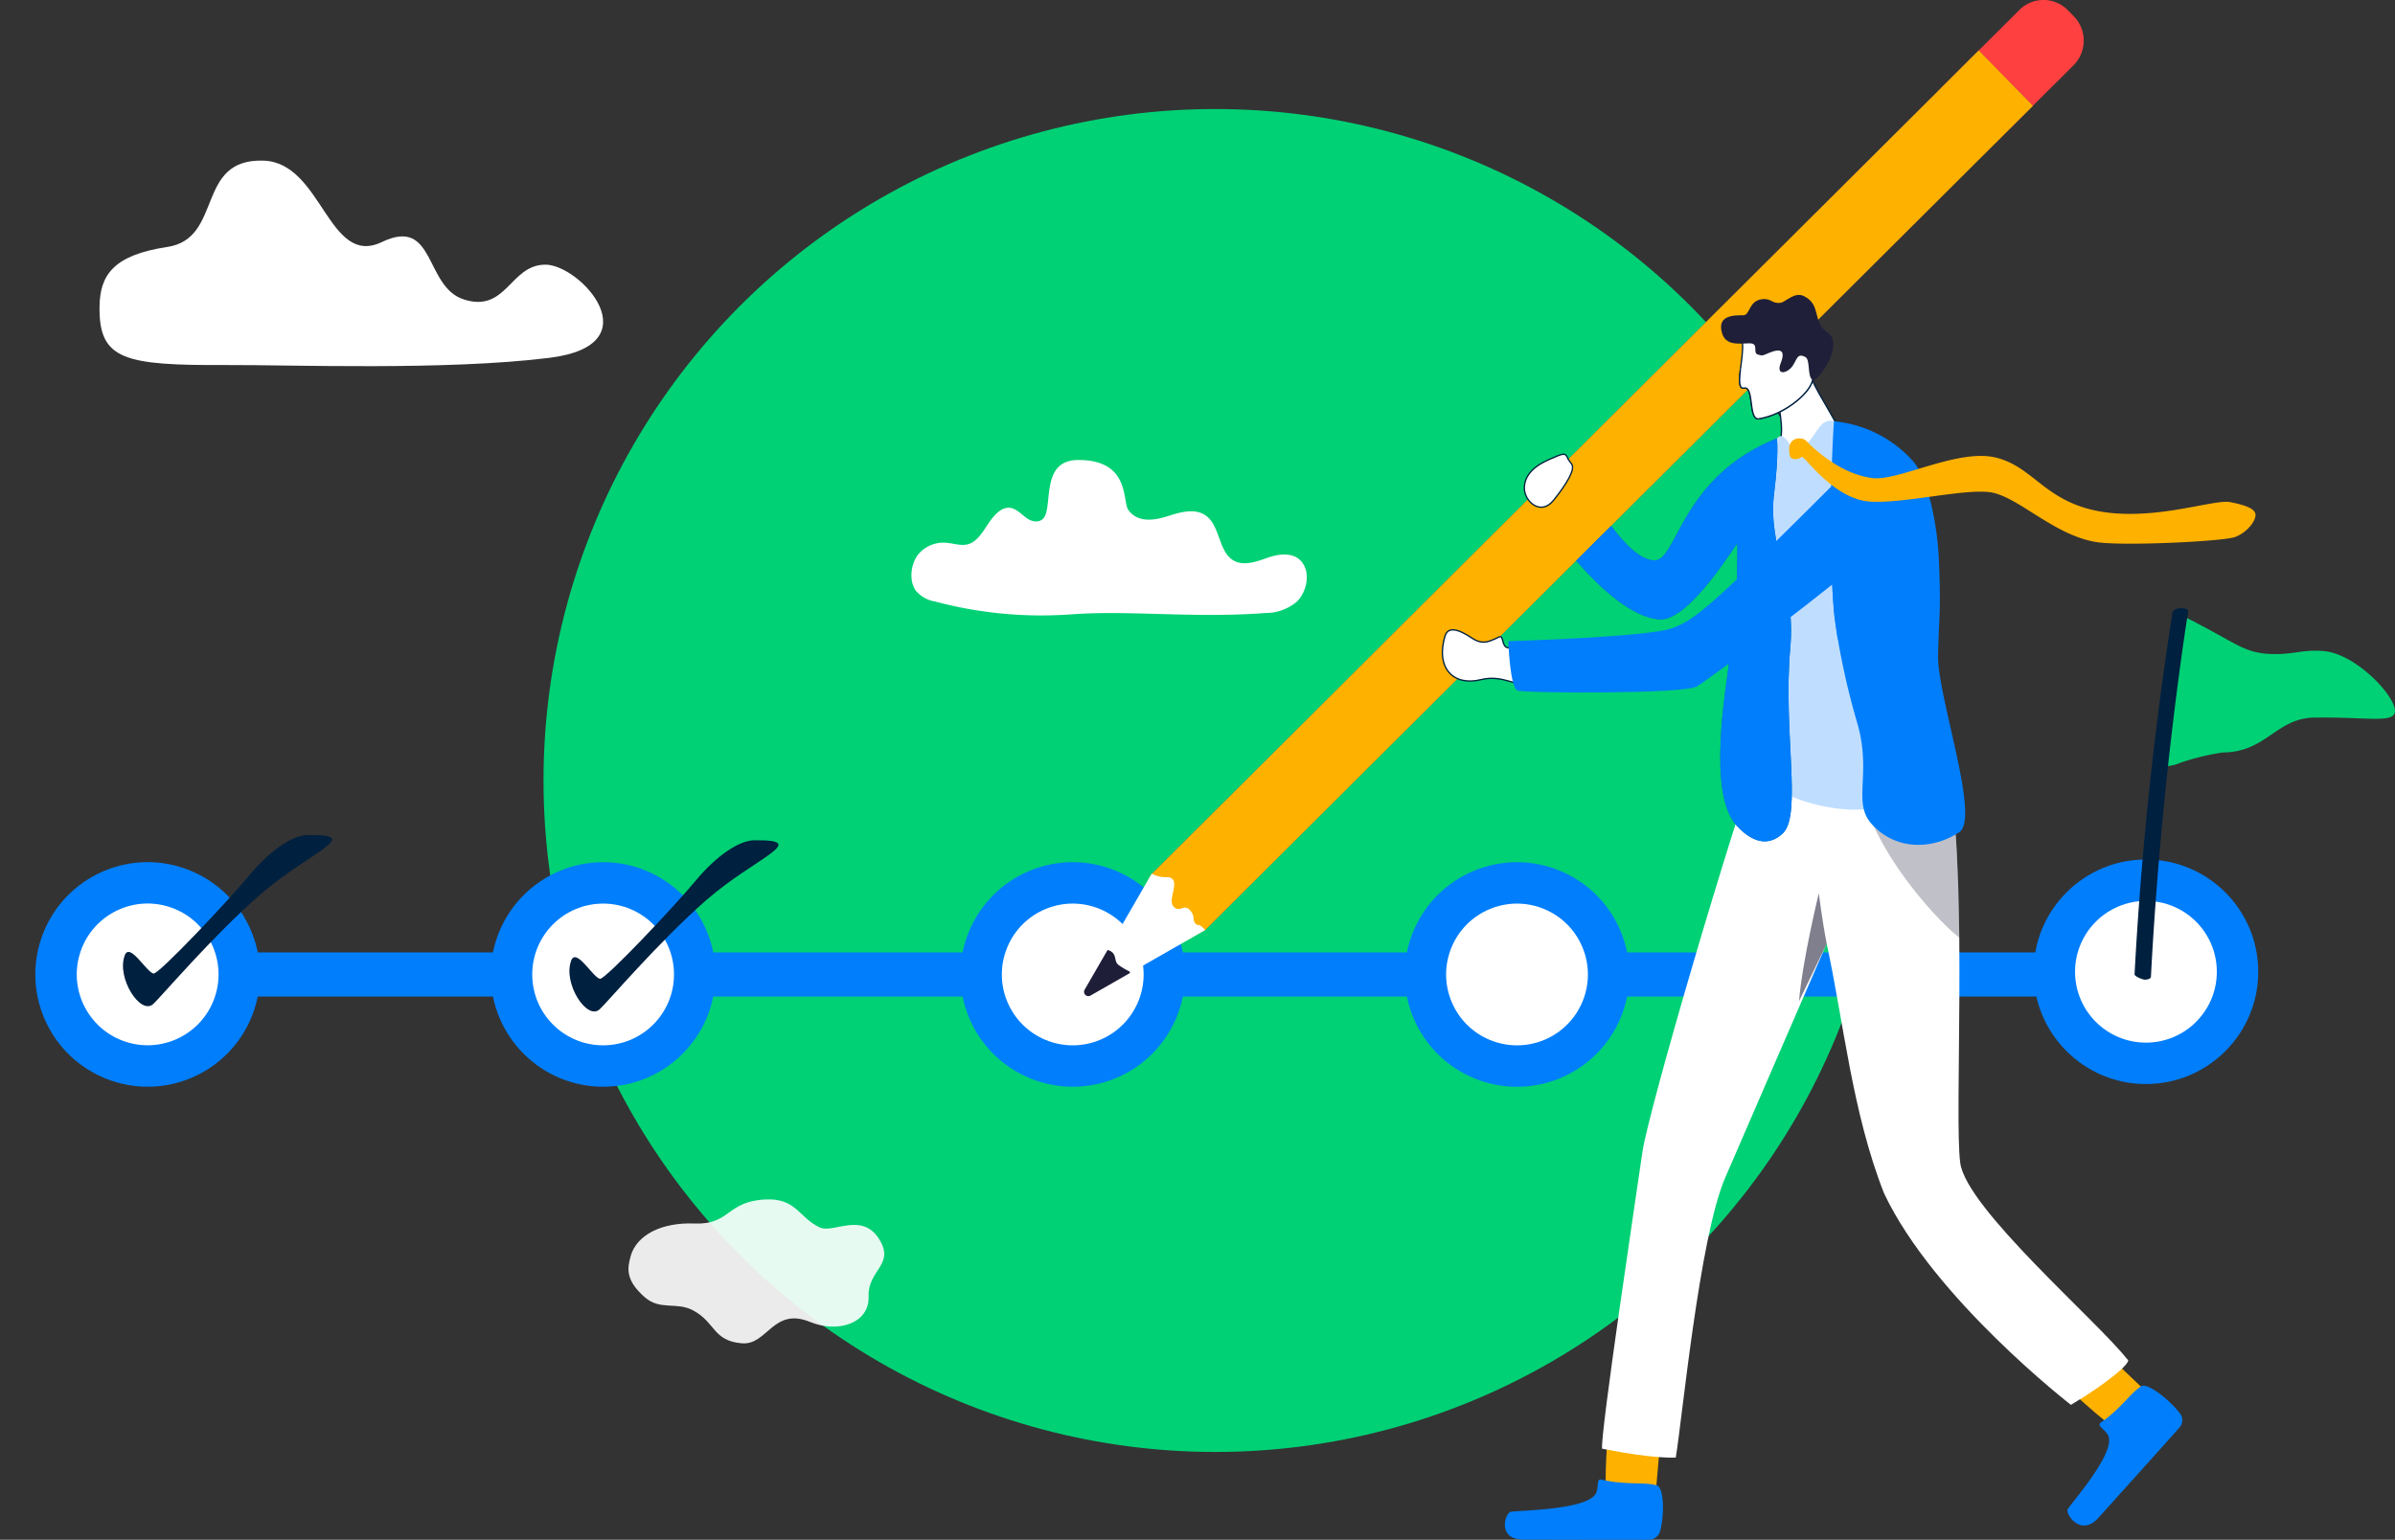 <svg xmlns="http://www.w3.org/2000/svg" width="449.876" height="289.315" viewBox="0 0 449.876 289.315">
  <rect x="0" y="0" width="449.876" height="289.315" fill="#333333" stroke="none"/>
  <g id="c" transform="translate(0 0)">
    <ellipse id="Ellipse_83" data-name="Ellipse 83" cx="126.166" cy="126.166" rx="126.166" ry="126.166" transform="translate(102.094 20.486)" fill="#00d175"/>
    <path id="Path_16945" data-name="Path 16945" d="M25.08,217.68H388.295" transform="translate(2.652 -34.583)" fill="none" stroke="#007efc" stroke-linecap="round" stroke-linejoin="round" stroke-width="8.29"/>
    <ellipse id="Ellipse_84" data-name="Ellipse 84" cx="21.095" cy="21.095" rx="21.095" ry="21.095" transform="translate(0 172.1) rotate(-23.38)" fill="#007efc"/>
    <ellipse id="Ellipse_85" data-name="Ellipse 85" cx="13.315" cy="13.315" rx="13.315" ry="13.315" transform="translate(11.234 192.157) rotate(-73.8)" fill="#fff"/>
    <ellipse id="Ellipse_86" data-name="Ellipse 86" cx="21.095" cy="21.095" rx="21.095" ry="21.095" transform="translate(92.194 162.002)" fill="#007efc"/>
    <ellipse id="Ellipse_87" data-name="Ellipse 87" cx="13.315" cy="13.315" rx="13.315" ry="13.315" transform="translate(99.975 169.782)" fill="#fff"/>
    <ellipse id="Ellipse_88" data-name="Ellipse 88" cx="21.095" cy="21.095" rx="21.095" ry="21.095" transform="translate(173.94 171.681) rotate(-22.5)" fill="#007efc"/>
    <ellipse id="Ellipse_89" data-name="Ellipse 89" cx="13.315" cy="13.315" rx="13.315" ry="13.315" transform="translate(184.105 175.892) rotate(-22.5)" fill="#fff"/>
    <ellipse id="Ellipse_90" data-name="Ellipse 90" cx="21.095" cy="21.095" rx="21.095" ry="21.095" transform="translate(257.392 171.685) rotate(-22.5)" fill="#007efc"/>
    <ellipse id="Ellipse_91" data-name="Ellipse 91" cx="13.315" cy="13.315" rx="13.315" ry="13.315" transform="translate(267.558 175.895) rotate(-22.5)" fill="#fff"/>
    <ellipse id="Ellipse_92" data-name="Ellipse 92" cx="21.095" cy="21.095" rx="21.095" ry="21.095" transform="translate(381.997 161.497)" fill="#007efc"/>
    <ellipse id="Ellipse_93" data-name="Ellipse 93" cx="13.315" cy="13.315" rx="13.315" ry="13.315" transform="translate(389.778 169.277)" fill="#fff"/>
    <path id="Path_16946" data-name="Path 16946" d="M350.724,329.992c-.193-3.608.521-12.692.521-12.692l10.043.093-1.2,13.634-6.838,4.054Z" transform="translate(-49.086 -50.412)" fill="#ffb100"/>
    <path id="Path_16947" data-name="Path 16947" d="M346.441,330.553c-1.051-.244-.614.715-1.009,2.221-.908,3.449-14.139,3.491-16.132,3.793-1.035.16-2.717,5.232,2.414,5.232,4.433,0,18.63.05,23.475.017a2.206,2.206,0,0,0,2.153-1.59c.892-3.331.673-8.512-.681-8.63-2.044-.631-5.829-.034-10.211-1.043Z" transform="translate(-45.51 -52.512)" fill="#007efc"/>
    <path id="Path_16948" data-name="Path 16948" d="M461.531,315.323c-3.02-2.2-9.841-8.6-9.841-8.6l6.586-7.208,10.152,9.706-1.186,7.578-5.72-1.472Z" transform="translate(-65.134 -47.585)" fill="#ffb100"/>
    <path id="Path_16949" data-name="Path 16949" d="M460.171,316.431c-.875.606.168.908,1.127,2.17,2.178,2.893-6.359,12.49-7.41,14.131-.538.849,2.431,5.349,5.753,1.64,2.877-3.2,12.112-13.441,15.232-16.974a2.033,2.033,0,0,0,.118-2.591c-2.094-2.8-6.392-6.006-7.36-5.1-1.825,1.068-3.81,4.2-7.461,6.712Z" transform="translate(-65.473 -49.181)" fill="#007efc"/>
    <path id="Path_16950" data-name="Path 16950" d="M380.084,165.95c-5.669,15.157-21.49,69.03-22.626,76.936s-7.94,53.049-7.562,55.681c9.824,1.977,13.836,1.665,13.836,1.665,1.136-6.586,4.424-41.281,9.244-52.485s19.1-44.066,19.1-44.066c3.171,14.5,4.769,31.659,10.783,46.909,9.353,19.808,35.1,39.742,35.1,39.742,7.183-4.281,11.717-8.234,10.581-8.562-5.669-7.25-30.238-28.337-31.373-36.9s1.346-50.828-1.926-71.679c-.336-2.153-31.928-6.443-31.928-6.443l-3.238-.791Z" transform="translate(-48.957 -26.364)" fill="#fff"/>
    <path id="Path_16951" data-name="Path 16951" d="M393.88,219.812c2.994-6.241,5.2-10.791,5.2-10.791-.858-4.357-1.489-9.471-1.489-9.471S394.469,212.36,393.88,219.812Z" transform="translate(-55.948 -31.702)" fill="#1f1f39" opacity="0.57"/>
    <path id="Path_16952" data-name="Path 16952" d="M426.278,204.554c-3.886-3.07-14.442-14.3-17.958-25.889l16.671-.135A253.787,253.787,0,0,1,426.278,204.554Z" transform="translate(-58.243 -28.362)" fill="#1f1f39" opacity="0.28"/>
    <path id="Path_16953" data-name="Path 16953" d="M394.738,99.895l7.074-3.373c-.513-3.432-5.349-9.992-6.4-12.97-1.161-3.263-5.787-5.652-5.787-5.652l-1.3,7.486.261.564s1.564,5.8.992,8.663c-.328,1.64.412,3.852-.816,6.485-.917,1.968,5.989-1.211,5.989-1.211Z" transform="translate(-55.065 -12.373)" fill="#fff" stroke="#00203f" stroke-miterlimit="10" stroke-width="0.25"/>
    <path id="Path_16954" data-name="Path 16954" d="M450.459,12.271l-7.629,7.6-7.149,7.116-3.322-3.4-6.838-7h0l7.149-7.124,7.629-7.6a6.4,6.4,0,0,1,9.109.059l1.119,1.144a6.325,6.325,0,0,1,1.018,1.363,6.542,6.542,0,0,1-1.077,7.831Z" transform="translate(-60.976 0.006)" fill="#ff4040"/>
    <path id="Path_16955" data-name="Path 16955" d="M412.637,21.664l-7.149,7.116-87.2,86.861-7.208,7.175-53.932,53.73-4.231,2.212-10.3,5.383-6.981,3.659-.193.1.1-.193,3.827-7.217,7.612-14.349.185-.185,78.046-77.743,5.736-5.711,64.37-64.118,7.141-7.124,6.83,6.99Z" transform="translate(-30.775 -1.784)" fill="#775155"/>
    <path id="Path_16956" data-name="Path 16956" d="M412.637,21.664l-7.149,7.116-87.2,86.861-7.208,7.175-53.932,53.73-4.231,2.212-10.3,5.383-6.981,3.659-.193.1.1-.193,3.827-7.217,7.612-14.349.185-.185,78.046-77.743,5.736-5.711,64.37-64.118,7.141-7.124,6.83,6.99Z" transform="translate(-30.775 -1.784)" fill="#ffb100"/>
    <path id="Path_16957" data-name="Path 16957" d="M257.106,205.77l-4.433,2.532-9.79,5.593L237.1,217.2a1.24,1.24,0,0,1-1.5-.177.962.962,0,0,1-.093-.093,1.265,1.265,0,0,1-.151-1.514l3.348-5.787,8.243-14.265h0l.185-.185c2.2,1.186,3.146.168,3.894,1.093.95,1.178-.976,3.945.177,5.114s1.842-.589,2.986.58c1.119,1.144.454,1.85,1.085,2.549a.1.1,0,0,0,.042.042c.7.715.236-.446,1.8,1.194Z" transform="translate(-30.73 -31.008)" fill="#fff"/>
    <path id="Path_16958" data-name="Path 16958" d="M242.729,216.606l-7.318,4.18a.81.81,0,0,1-1.093-1.119l4.231-7.318a.206.206,0,0,1,.252-.092c1.7.648.934,1.993,1.817,2.725a13.715,13.715,0,0,0,2.1,1.262.21.21,0,0,1,0,.37Z" transform="translate(-30.576 -33.72)" fill="#1f1e39"/>
    <path id="Path_16959" data-name="Path 16959" d="M398.334,94.071c-3.23-.917-3.549,4.651-6.8,4.92-1.716.143-1.337-.639-2.153-1.464-.5-.5-.967-1.077-1.758-.236-16.073,17.192.665,60.534-1.379,63.562-1.674,2.473,11.935,7.873,20.481,5.7,11.717-2.978,11.01-16.242,10.665-18.773S409.5,102.2,409.5,102.2a64.145,64.145,0,0,1-11.161-8.117Z" transform="translate(-53.833 -14.926)" fill="#bfdeff"/>
    <path id="Path_16960" data-name="Path 16960" d="M344.128,120.916c4.6,5.282,10.556,10.716,15.687,11.018,5.711.336,14.56-14.761,14.568-14.2.025,2.406-.059,12.028-.521,15.232-.379,2.582-.816,5.072-1.018,6.914-.513,4.744-4.214,24.72,1.413,30.81,3.575,3.869,6.535,3.482,8.672,1.438,3.667-3.5,0-19.345,1.4-34.864,1.085-12-4.273-19.051-3.045-28.968.934-7.5.53-10.379.53-10.379-18.092,7.234-18.7,22.945-22.954,22.929-2.675-.008-5.56-3-8.176-6.46l-6.569,6.535Z" transform="translate(-48.042 -15.554)" fill="#0267a4"/>
    <path id="Path_16961" data-name="Path 16961" d="M344.128,120.916c4.6,5.282,10.556,10.716,15.687,11.018,5.711.336,14.56-14.761,14.568-14.2.025,2.406-.059,12.028-.521,15.232-.379,2.582-.816,5.072-1.018,6.914-.513,4.744-4.214,24.72,1.413,30.81,3.575,3.869,6.535,3.482,8.672,1.438,3.667-3.5,0-19.345,1.4-34.864,1.085-12-4.273-19.051-3.045-28.968.934-7.5.53-10.379.53-10.379-18.092,7.234-18.7,22.945-22.954,22.929-2.675-.008-5.56-3-8.176-6.46l-6.569,6.535Z" transform="translate(-48.042 -15.554)" fill="#007efc"/>
    <path id="Path_16962" data-name="Path 16962" d="M425.121,171.314c-5.122,3.339-11.935,3.44-16.444-1.506-3.734-4.1.042-9.412-2.725-18.984a137.517,137.517,0,0,1-4.248-19.6c-.076-.631-.135-1.253-.177-1.842-.387-4.979-.53-10.354-.538-15.4,0-2.3.017-4.517.05-6.611.025-1.337.059-2.624.092-3.835.135-4.475.328-7.923.437-9.437a22.758,22.758,0,0,1,14.829,7.469,11.671,11.671,0,0,1,2.044,3.592,32.519,32.519,0,0,1,1.312,4.222,57.015,57.015,0,0,1,1.514,10.505c.093,2.12.151,3.819.177,5.257.059,2.935-.008,4.769-.1,6.779-.034.8-.076,1.623-.109,2.565h0c-.042,1.06-.084,2.254-.109,3.692-.042,2.363.723,6.249,1.674,10.539h0c2.086,9.412,5.055,20.809,2.3,22.6Z" transform="translate(-57.078 -14.947)" fill="#007efc"/>
    <path id="Path_16963" data-name="Path 16963" d="M416,114.38c.034,1.968-12.86,20.136-13.718,24.014-.076-.631-.715-5.206-.757-5.8-.387-4.979-.53-10.354-.538-15.4L416,114.38Z" transform="translate(-57.078 -18.169)" fill="#007efc"/>
    <path id="Path_16964" data-name="Path 16964" d="M381.13,76.051c.353,2.893-1.581,8.958.328,8.562s.74,6.115,2.784,5.77c4.954-.833,9.976-5.106,10.118-7.629s-1.581-9.134-1.581-9.134Z" transform="translate(-53.839 -11.693)" fill="#fff" stroke="#00203f" stroke-miterlimit="10" stroke-width="0.25"/>
    <path id="Path_16965" data-name="Path 16965" d="M384.6,78.492c2.456-1.506,5.442-3.062,8.268-4.492.336,1.346,1.623,6.628,1.5,8.815a1.449,1.449,0,0,1-.042.32c-.4,1.943-3.272,4.7-6.72,6.258a13.983,13.983,0,0,1-3.356,1.051c-1.211.2-1.3-1.977-1.556-3.726-.185-1.211-.446-2.2-1.228-2.044-1.026.21-.942-1.447-.7-3.474" transform="translate(-53.839 -11.753)" fill="#fff" stroke="#00203f" stroke-miterlimit="10" stroke-width="0.25"/>
    <path id="Path_16966" data-name="Path 16966" d="M386.107,76.535c-1.514.5-1.489.875-2.683.564s.37-2.2-1.724-2.128-4.349.4-5.047-1.9c-1-3.322,2.086-3.39,4-3.373,1.236.017.992-2.633,3.381-3,1.876-.286,1.884.85,3.566.664,1.018-.109,2.624-2.162,4.433-1.262,3.356,1.657,1.506,4.9,4.407,6.813,3.381,2.229-1.884,9.5-2.792,8.933-1.051-.664-.353-3.819-1.379-4.323-1.548-.757-1.48.429-2.389,1.724-.967,1.379-3.171,1.892-2.2-.589s-.21-2.574-1.581-2.128Z" transform="translate(-53.18 -10.461)" fill="#1f1f39"/>
    <path id="Path_16967" data-name="Path 16967" d="M326.484,144.047c-1.136-.185-.723-2.364-1.548-2.027-1.539.631-2.851,1.682-5,.32-1.135-.715-4.458-3.036-5.223-.454-1.792,6.039,1.615,9.446,6.771,8.167,4.012-.993,6.729,1.337,10.219,1.312s-1.144-6.771-1.144-6.771-1.909-.193-4.063-.538Z" transform="translate(-43.292 -22.351)" fill="#fff" stroke="#00203f" stroke-miterlimit="10" stroke-width="0.25"/>
    <path id="Path_16968" data-name="Path 16968" d="M393.051,104.571c-25.107,25.065-28.673,28.4-33.383,30.07s-30.717,2.422-30.717,2.422.294,8.815,1.766,9.294,31.02.664,33.611-.774c2.027-1.127,26.772-19.53,35.966-27.942,2.515-2.3,3.129-5.131,3.583-5.753,2.086-2.893-.8-8.579-5.5-7.284s-5.324-.042-5.324-.042Z" transform="translate(-45.631 -16.586)" fill="#007efc"/>
    <path id="Path_16969" data-name="Path 16969" d="M391.679,99.655a1.816,1.816,0,0,1,2.01-1.716c1.093.067,1.169.513,2.069,1.329,2.692,2.456,6.712,5.484,11.548,6.115s16.006-5.568,23.139-3.861,9.185,8.243,19.5,10.11,21.515-2.321,24.552-1.733,4.878,1.3,4.777,2.523-1.657,3.2-3.819,4.029-21.061,1.741-26.032.967c-8.117-1.27-14.963-8.823-20.2-9.4s-16.326,2.237-22.466,1.775c-6.847-.521-12.272-8.7-12.726-8.394a1.866,1.866,0,0,1-1.758.345c-.6-.168-.631-1.4-.572-2.086Z" transform="translate(-55.598 -15.556)" fill="#ffb100"/>
    <path id="Path_16970" data-name="Path 16970" d="M340.756,102.386c-.53-1.312-.774-1.152-3.516.042s-4.618,2.826-4.71,5.307,3.02,5.442,5.484,2.389,4.1-5.82,3.423-6.779Z" transform="translate(-46.2 -16.117)" fill="#fff" stroke="#00203f" stroke-miterlimit="10" stroke-width="0.25"/>
    <path id="Path_16971" data-name="Path 16971" d="M19.907,209.146c-1.6,4.214,2.961,11.3,5.341,9.143C26.67,217,36.342,205.6,45.233,197.817c9.227-8.075,19.926-11.447,8.983-11.288-2.893.042-7.259,3.129-11,7.671s-16.965,18.572-17.907,18.361c-1.354-.3-4.458-5.93-5.408-3.423Z" transform="translate(3.527 -29.633)" fill="#00203f"/>
    <path id="Path_16972" data-name="Path 16972" d="M119.607,210.326c-1.6,4.214,2.961,11.3,5.341,9.143,1.421-1.287,11.094-12.692,19.985-20.473,9.227-8.075,19.926-11.447,8.983-11.288-2.893.042-7.259,3.129-11,7.671s-16.965,18.572-17.907,18.361c-1.354-.3-4.458-5.93-5.408-3.423Z" transform="translate(-12.315 -29.82)" fill="#00203f"/>
    <path id="Path_16973" data-name="Path 16973" d="M503.5,156.617c-7.149.135-8.958,6.51-17.159,6.552a45.882,45.882,0,0,0-8.125,1.993c-.168.059-.328.118-.5.168-.1.034-.2.059-.294.093-1.2.345-2.145.4-2.38-.345a1.662,1.662,0,0,1-.034-.782c.488-3.482,2.784-26.083,2.893-27.134v-.042s.076.034.109.05c.572.269,1.119.53,1.632.782.092.042.185.093.269.135.5.252.984.488,1.447.723,7.6,3.878,9.176,5.778,14.459,5.871,4,.067,5.484-.883,9.462-.564,5.131.4,11.22,6.157,12.886,9.513,2.347,4.727-3.036,2.776-14.677,2.994Z" transform="translate(-68.835 -21.783)" fill="#00d175"/>
    <path id="Path_16974" data-name="Path 16974" d="M481.382,138.811c-1.749,9.286-2.851,22.357-3.163,26.352-.168.059-.328.118-.5.168-.1.034-.2.059-.294.093-1.2.345-2.145.4-2.38-.345a1.662,1.662,0,0,1-.034-.782c.488-3.482,2.784-26.083,2.893-27.134v-.042s.076.034.109.05c.572.269,1.119.53,1.632.782.093.042.185.093.269.135.5.252.984.488,1.447.723Z" transform="translate(-68.835 -21.783)" fill="#00d175"/>
    <path id="Path_16975" data-name="Path 16975" d="M470.8,205.657h-.025c-.6-.008-1.985-.681-1.968-.984a675.268,675.268,0,0,1,7.049-67.516c-.084-1.3,1.464-1.312,2.061-1.278s1.026.3.967.606c-.084.421-5.038,31.028-7,68.643-.017.294-.5.53-1.085.521Z" transform="translate(-67.854 -21.584)" fill="#00203f"/>
    <path id="Path_16976" data-name="Path 16976" d="M225.712,131.751a77.294,77.294,0,0,1-25.637-2.414,5.872,5.872,0,0,1-3.6-2.044c-1.346-1.9-.942-5.1.513-6.872a6.194,6.194,0,0,1,5.669-2.061c1.3.16,2.624.6,3.869.143,1.564-.564,2.6-2.347,3.642-3.9s2.464-3.1,4.079-2.851c1.211.185,2.162,1.321,3.238,2.035s2.641.791,3.255-.521c1.321-2.809-.53-10.514,6.266-10.514,9.816,0,8.209,7.755,9.4,9.4,1.792,2.49,4.979,1.943,7.57,1.1s5.686-1.649,7.688.589c1.733,1.935,1.918,5.476,3.76,7.242,1.968,1.884,4.752.875,7.133.034s5.45-1.152,6.83,1.413c1.161,2.153.294,5.274-1.354,6.855a9.143,9.143,0,0,1-5.888,2.12c-13.449,1.018-25.654-.564-36.437.252Z" transform="translate(-24.451 -16.321)" fill="#fff"/>
    <g id="Group_9078" data-name="Group 9078" transform="translate(118.051 225.357)" opacity="0.9">
      <path id="Path_16977" data-name="Path 16977" d="M132.881,278.577c-.664,2.33-1,4.55,2.666,7.755,2.868,2.5,5.93.8,9.033,2.439,4.239,2.246,3.709,5.762,9.219,6.2,4.761.379,5.846-6.872,12.785-4.012,5.24,2.162,11.161.244,10.985-4.786-.185-5.047,5.1-5.963,1.909-10.884-3.247-5.021-8.546-.917-11.086-2.086-3.894-1.808-4.382-5.534-10.177-5.265-7.393.345-6.594,4.8-13.382,4.525-6.1-.244-10.817,2.111-11.961,6.115Z" transform="translate(-132.461 -267.924)" fill="#fff" fill-rule="evenodd"/>
    </g>
    <path id="Path_16978" data-name="Path 16978" d="M98.063,55.417c6.645,0,20.3,15.089.782,17.512s-48.742,1.3-60.568,1.354c-19.3.084-24.1-.925-23.938-11.027.093-5.846,2.557-9.631,12.734-11.161,10.59-1.6,5.181-16.671,18.1-16.217,11.01.387,12.129,20.128,22.205,15.291S75.345,59.513,82.7,61.936c8.1,2.658,8.722-6.51,15.359-6.51Z" transform="translate(4.359 -5.694)" fill="#fff"/>
  </g>
</svg>
